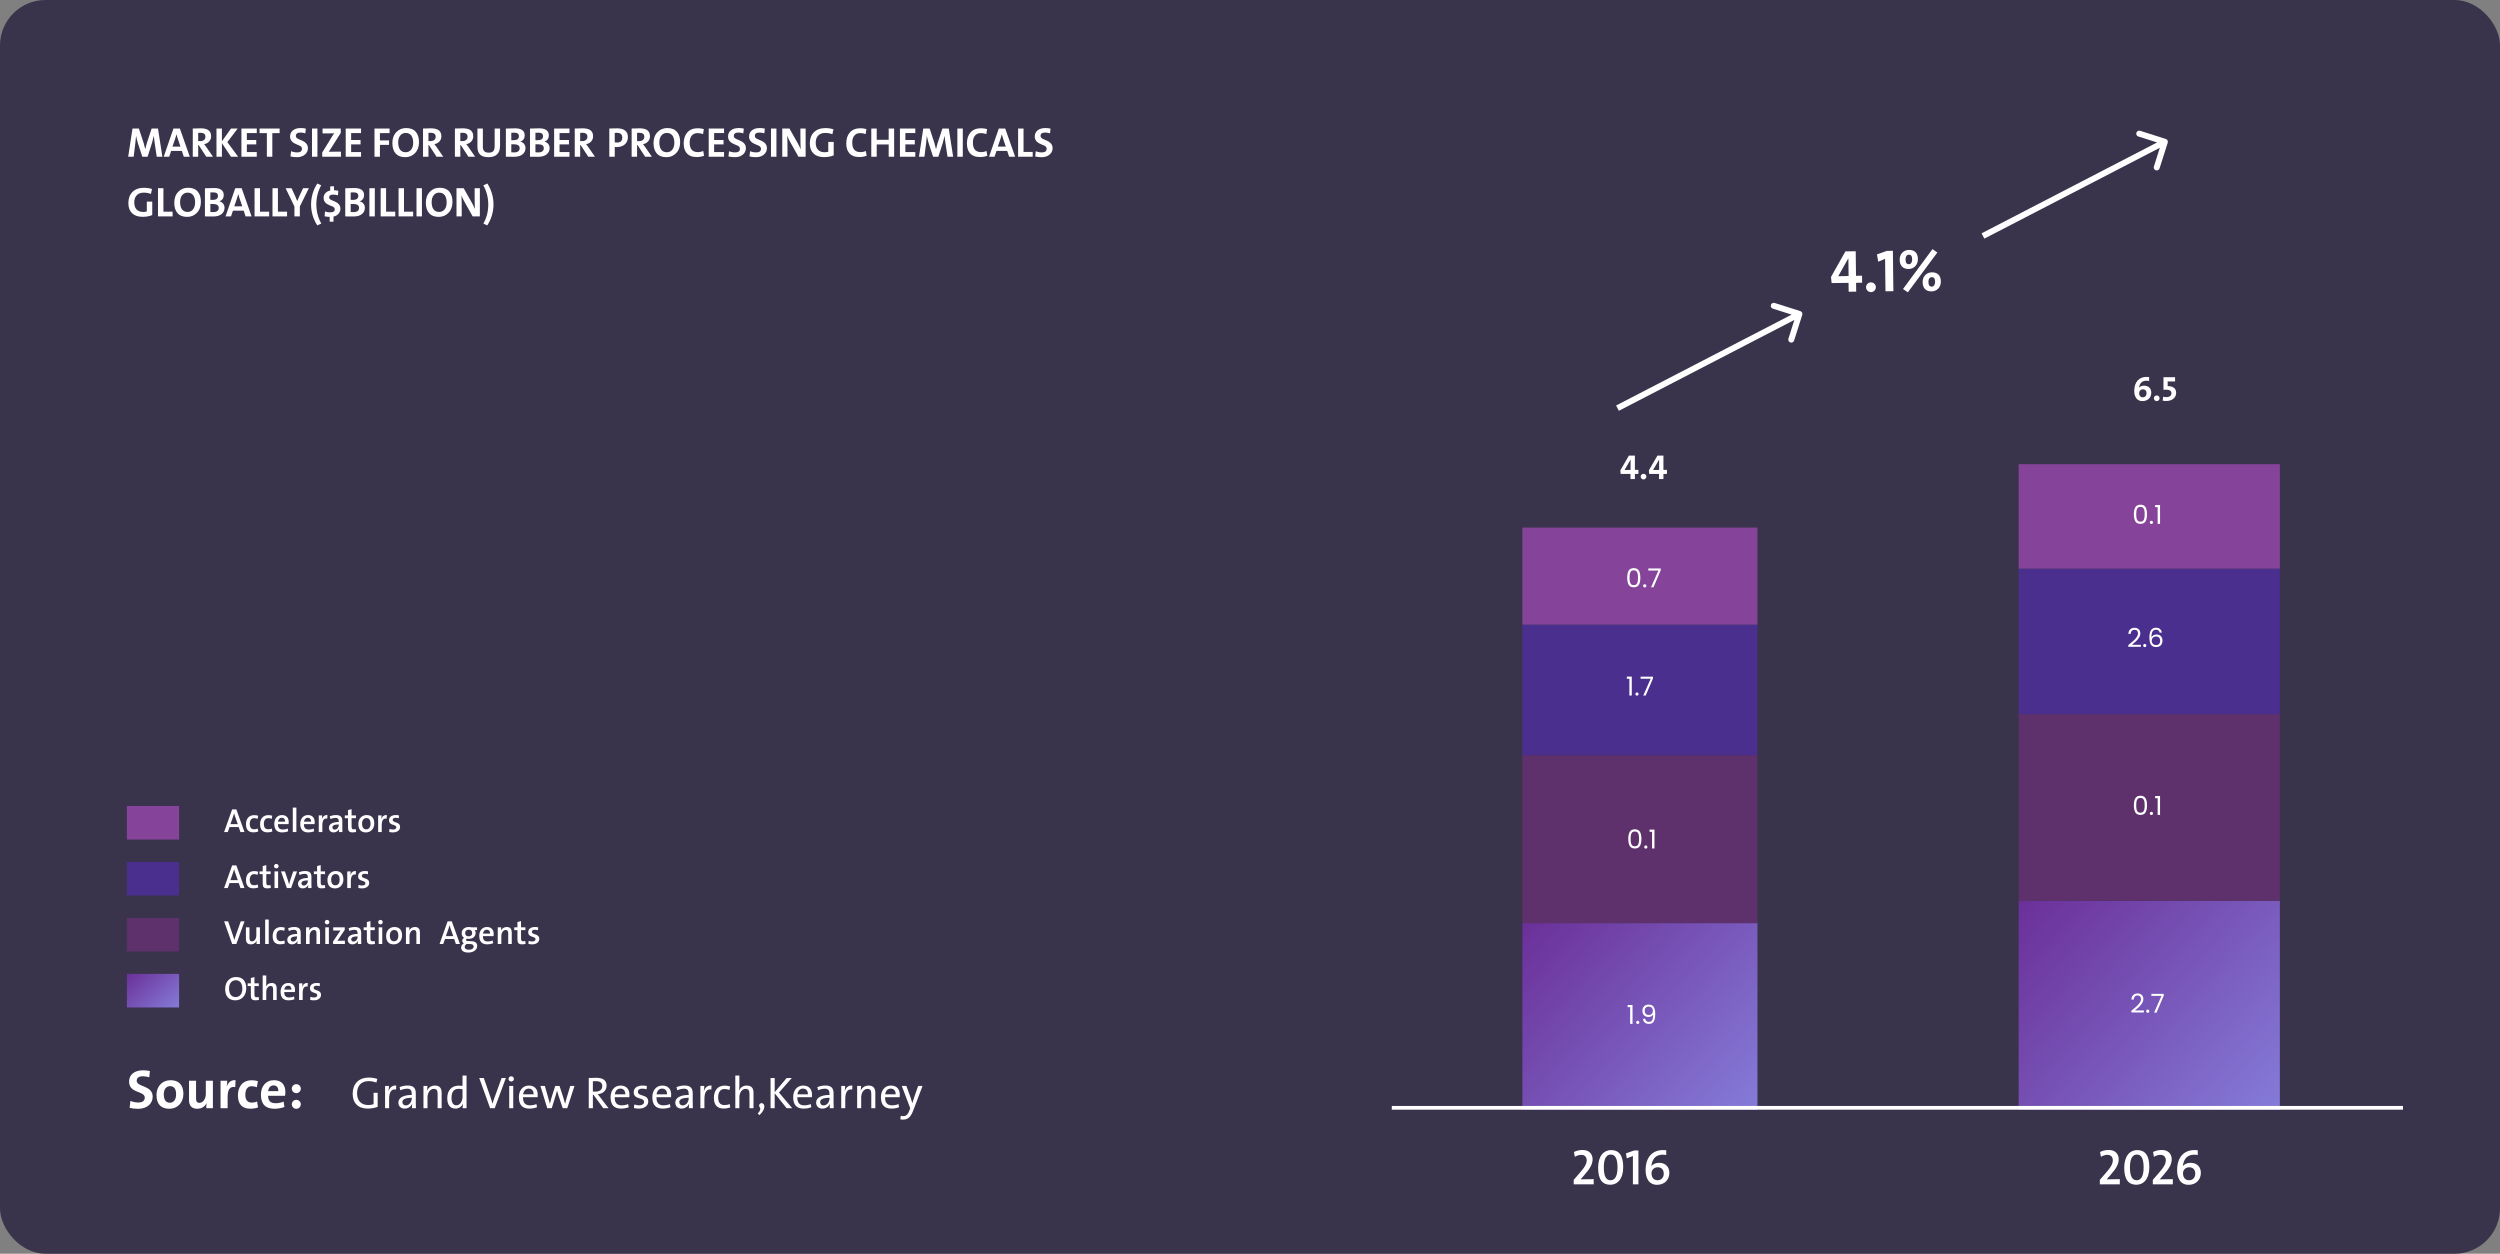 <?xml version="1.0" encoding="UTF-8"?> <svg xmlns="http://www.w3.org/2000/svg" width="670" height="336" viewBox="0 0 670 336" fill="none"><rect x="0" y="0" width="670" height="336" fill="#808080" stroke="none"/><rect width="670" height="336" rx="12.191" fill="#39334C"></rect><path d="M42.008 42L41.455 38.346C41.375 37.799 41.297 37.169 41.22 36.454H41.198C41.048 37.172 40.908 37.748 40.777 38.182L39.552 42H38.141L36.975 38.45C36.768 37.772 36.603 37.106 36.483 36.454H36.461C36.403 37.165 36.336 37.838 36.259 38.472L35.821 42H34.355L35.51 34.441H37.222L38.502 38.346C38.669 38.893 38.808 39.424 38.917 39.938H38.939C39.096 39.271 39.233 38.747 39.349 38.368L40.64 34.441H42.341L43.517 42H42.008ZM49.255 42L48.741 40.452H45.875L45.344 42H43.878L46.487 34.441H48.205L50.868 42H49.255ZM47.597 37.05C47.466 36.653 47.366 36.304 47.297 36.005H47.286C47.165 36.454 47.067 36.802 46.99 37.05L46.219 39.298H48.369L47.597 37.05ZM55.282 42L53.242 38.877H53.116V42H51.661V34.441C52.19 34.408 52.914 34.392 53.833 34.392C55.663 34.392 56.579 35.103 56.579 36.525C56.579 37.072 56.4 37.54 56.043 37.931C55.7 38.303 55.259 38.536 54.719 38.631C55.003 39.003 55.206 39.278 55.326 39.457L57.082 42H55.282ZM55.058 36.667C55.058 35.941 54.602 35.579 53.691 35.579C53.454 35.579 53.262 35.591 53.116 35.617V37.799C53.251 37.814 53.426 37.821 53.641 37.821C54.079 37.821 54.424 37.717 54.675 37.509C54.93 37.302 55.058 37.021 55.058 36.667ZM61.906 42L59.472 38.368V42H58.017V34.441H59.472V37.865L61.917 34.441H63.706L60.927 38.089L63.82 42H61.906ZM64.701 42V34.441H68.814V35.661H66.156V37.52H68.677V38.707H66.156V40.748H68.814V42H64.701ZM72.982 35.683V42H71.522V35.683H69.564V34.441H74.94V35.683H72.982ZM82.521 39.681C82.521 40.388 82.253 40.97 81.717 41.426C81.17 41.892 80.464 42.126 79.6 42.126C78.94 42.126 78.357 42.058 77.85 41.923L78.009 40.523C78.526 40.738 79.075 40.846 79.655 40.846C80.501 40.846 80.924 40.518 80.924 39.861C80.924 39.548 80.758 39.291 80.426 39.09C80.339 39.039 79.974 38.88 79.332 38.614C78.271 38.18 77.741 37.506 77.741 36.59C77.741 35.905 77.989 35.358 78.484 34.95C78.995 34.527 79.699 34.315 80.596 34.315C81.048 34.315 81.504 34.364 81.963 34.463L81.832 35.737C81.394 35.595 80.96 35.524 80.53 35.524C79.702 35.524 79.288 35.827 79.288 36.432C79.288 36.724 79.456 36.97 79.792 37.17C79.865 37.214 80.237 37.378 80.907 37.663C81.983 38.122 82.521 38.795 82.521 39.681ZM83.615 42V34.441H85.07V42H83.615ZM86.355 42V40.879L89.079 36.443C89.291 36.118 89.455 35.88 89.571 35.726C89.21 35.741 88.751 35.748 88.193 35.748H86.443V34.441H91.327V35.617L88.45 40.151C88.29 40.407 88.173 40.581 88.1 40.676C88.228 40.662 88.773 40.654 89.736 40.654H91.376V42H86.355ZM92.651 42V34.441H96.764V35.661H94.106V37.52H96.627V38.707H94.106V40.748H96.764V42H92.651ZM101.818 35.683V37.619H104.263V38.817H101.818V42H100.363V34.441H104.405V35.683H101.818ZM112.292 38.1C112.292 39.322 111.929 40.306 111.204 41.054C110.511 41.769 109.641 42.126 108.595 42.126C107.464 42.126 106.602 41.783 106.008 41.097C105.439 40.445 105.154 39.524 105.154 38.335C105.154 37.117 105.517 36.135 106.243 35.387C106.936 34.672 107.805 34.315 108.852 34.315C109.982 34.315 110.843 34.656 111.433 35.338C112.006 35.994 112.292 36.915 112.292 38.1ZM110.733 38.27C110.733 37.446 110.569 36.806 110.241 36.35C109.895 35.869 109.39 35.628 108.726 35.628C108.139 35.628 107.661 35.847 107.293 36.284C106.906 36.744 106.713 37.369 106.713 38.16C106.713 38.988 106.877 39.63 107.205 40.086C107.552 40.563 108.055 40.802 108.715 40.802C109.306 40.802 109.785 40.585 110.154 40.151C110.54 39.692 110.733 39.065 110.733 38.27ZM116.991 42L114.95 38.877H114.825V42H113.37V34.441C113.898 34.408 114.622 34.392 115.541 34.392C117.372 34.392 118.287 35.103 118.287 36.525C118.287 37.072 118.108 37.54 117.751 37.931C117.408 38.303 116.967 38.536 116.427 38.631C116.712 39.003 116.914 39.278 117.034 39.457L118.79 42H116.991ZM116.766 36.667C116.766 35.941 116.311 35.579 115.399 35.579C115.162 35.579 114.97 35.591 114.825 35.617V37.799C114.96 37.814 115.135 37.821 115.35 37.821C115.787 37.821 116.132 37.717 116.383 37.509C116.639 37.302 116.766 37.021 116.766 36.667ZM125.534 42L123.494 38.877H123.368V42H121.913V34.441C122.442 34.408 123.166 34.392 124.085 34.392C125.915 34.392 126.83 35.103 126.83 36.525C126.83 37.072 126.652 37.54 126.294 37.931C125.952 38.303 125.51 38.536 124.971 38.631C125.255 39.003 125.458 39.278 125.578 39.457L127.334 42H125.534ZM125.31 36.667C125.31 35.941 124.854 35.579 123.942 35.579C123.705 35.579 123.514 35.591 123.368 35.617V37.799C123.503 37.814 123.678 37.821 123.893 37.821C124.331 37.821 124.675 37.717 124.927 37.509C125.182 37.302 125.31 37.021 125.31 36.667ZM134.012 39.063C134.012 41.105 132.967 42.126 130.878 42.126C128.927 42.126 127.952 41.211 127.952 39.38V34.441H129.407V39.287C129.407 39.812 129.512 40.202 129.724 40.458C129.972 40.76 130.389 40.911 130.976 40.911C131.542 40.911 131.946 40.78 132.191 40.518C132.442 40.248 132.568 39.794 132.568 39.156V34.441H134.012V39.063ZM140.833 39.67C140.833 40.323 140.601 40.861 140.138 41.283C139.598 41.776 138.813 42.022 137.781 42.022L136.845 42.011C136.353 42.004 135.93 42 135.576 42V34.452C136.287 34.412 137.124 34.392 138.087 34.392C138.9 34.392 139.525 34.552 139.963 34.873C140.401 35.198 140.619 35.661 140.619 36.262C140.619 37.087 140.238 37.652 139.476 37.958V37.98C139.877 38.064 140.204 38.261 140.455 38.571C140.707 38.884 140.833 39.251 140.833 39.67ZM139.071 36.498C139.071 35.87 138.665 35.557 137.852 35.557C137.618 35.557 137.345 35.564 137.031 35.579V37.564C137.152 37.571 137.35 37.575 137.627 37.575C138.59 37.575 139.071 37.216 139.071 36.498ZM139.274 39.714C139.274 39.014 138.74 38.663 137.671 38.663C137.35 38.663 137.137 38.667 137.031 38.675V40.813C137.392 40.835 137.662 40.846 137.841 40.846C138.304 40.846 138.661 40.74 138.913 40.529C139.153 40.328 139.274 40.056 139.274 39.714ZM147.298 39.67C147.298 40.323 147.066 40.861 146.603 41.283C146.063 41.776 145.278 42.022 144.246 42.022L143.31 42.011C142.818 42.004 142.395 42 142.041 42V34.452C142.753 34.412 143.589 34.392 144.552 34.392C145.365 34.392 145.991 34.552 146.428 34.873C146.866 35.198 147.084 35.661 147.084 36.262C147.084 37.087 146.703 37.652 145.941 37.958V37.98C146.342 38.064 146.669 38.261 146.92 38.571C147.172 38.884 147.298 39.251 147.298 39.67ZM145.537 36.498C145.537 35.87 145.13 35.557 144.317 35.557C144.083 35.557 143.81 35.564 143.496 35.579V37.564C143.617 37.571 143.815 37.575 144.093 37.575C145.055 37.575 145.537 37.216 145.537 36.498ZM145.739 39.714C145.739 39.014 145.205 38.663 144.136 38.663C143.815 38.663 143.602 38.667 143.496 38.675V40.813C143.857 40.835 144.127 40.846 144.306 40.846C144.769 40.846 145.126 40.74 145.378 40.529C145.619 40.328 145.739 40.056 145.739 39.714ZM148.507 42V34.441H152.62V35.661H149.961V37.52H152.483V38.707H149.961V40.748H152.62V42H148.507ZM157.652 42L155.612 38.877H155.486V42H154.031V34.441C154.56 34.408 155.283 34.392 156.202 34.392C158.033 34.392 158.948 35.103 158.948 36.525C158.948 37.072 158.769 37.54 158.412 37.931C158.069 38.303 157.628 38.536 157.088 38.631C157.373 39.003 157.575 39.278 157.696 39.457L159.451 42H157.652ZM157.428 36.667C157.428 35.941 156.972 35.579 156.06 35.579C155.823 35.579 155.632 35.591 155.486 35.617V37.799C155.621 37.814 155.796 37.821 156.011 37.821C156.448 37.821 156.793 37.717 157.045 37.509C157.3 37.302 157.428 37.021 157.428 36.667ZM168.279 36.722C168.279 37.513 168.024 38.153 167.513 38.642C166.97 39.156 166.224 39.413 165.276 39.413C165.09 39.413 164.915 39.406 164.751 39.391V42H163.296V34.441C163.989 34.408 164.695 34.392 165.413 34.392C166.336 34.392 167.045 34.594 167.541 34.999C168.033 35.404 168.279 35.978 168.279 36.722ZM166.77 36.87C166.77 36.02 166.285 35.595 165.315 35.595C165.125 35.595 164.937 35.599 164.751 35.606V38.144C164.937 38.184 165.143 38.204 165.369 38.204C166.303 38.204 166.77 37.759 166.77 36.87ZM172.901 42L170.861 38.877H170.735V42H169.28V34.441C169.809 34.408 170.533 34.392 171.452 34.392C173.282 34.392 174.197 35.103 174.197 36.525C174.197 37.072 174.019 37.54 173.661 37.931C173.319 38.303 172.877 38.536 172.338 38.631C172.622 39.003 172.824 39.278 172.945 39.457L174.701 42H172.901ZM172.677 36.667C172.677 35.941 172.221 35.579 171.309 35.579C171.072 35.579 170.881 35.591 170.735 35.617V37.799C170.87 37.814 171.045 37.821 171.26 37.821C171.698 37.821 172.042 37.717 172.294 37.509C172.549 37.302 172.677 37.021 172.677 36.667ZM182.281 38.1C182.281 39.322 181.919 40.306 181.193 41.054C180.5 41.769 179.631 42.126 178.584 42.126C177.454 42.126 176.591 41.783 175.997 41.097C175.428 40.445 175.144 39.524 175.144 38.335C175.144 37.117 175.506 36.135 176.232 35.387C176.925 34.672 177.795 34.315 178.841 34.315C179.971 34.315 180.832 34.656 181.423 35.338C181.995 35.994 182.281 36.915 182.281 38.1ZM180.723 38.27C180.723 37.446 180.559 36.806 180.23 36.35C179.884 35.869 179.379 35.628 178.715 35.628C178.128 35.628 177.651 35.847 177.282 36.284C176.896 36.744 176.702 37.369 176.702 38.16C176.702 38.988 176.867 39.63 177.195 40.086C177.541 40.563 178.044 40.802 178.704 40.802C179.295 40.802 179.775 40.585 180.143 40.151C180.529 39.692 180.723 39.065 180.723 38.27ZM188.692 41.743C188.083 41.973 187.427 42.087 186.723 42.087C185.494 42.087 184.581 41.719 183.983 40.983C183.479 40.359 183.228 39.519 183.228 38.461C183.228 37.221 183.543 36.24 184.174 35.519C184.838 34.753 185.784 34.37 187.013 34.37C187.585 34.37 188.123 34.445 188.626 34.594L188.424 35.94C187.964 35.761 187.472 35.672 186.947 35.672C186.258 35.672 185.727 35.91 185.355 36.388C185.005 36.837 184.83 37.446 184.83 38.215C184.83 39.918 185.565 40.769 187.035 40.769C187.56 40.769 188.037 40.664 188.468 40.452L188.692 41.743ZM189.933 42V34.441H194.047V35.661H191.388V37.52H193.91V38.707H191.388V40.748H194.047V42H189.933ZM199.899 39.681C199.899 40.388 199.631 40.97 199.095 41.426C198.548 41.892 197.843 42.126 196.978 42.126C196.318 42.126 195.735 42.058 195.228 41.923L195.387 40.523C195.904 40.738 196.453 40.846 197.033 40.846C197.879 40.846 198.302 40.518 198.302 39.861C198.302 39.548 198.136 39.291 197.804 39.09C197.717 39.039 197.352 38.88 196.71 38.614C195.649 38.18 195.119 37.506 195.119 36.59C195.119 35.905 195.367 35.358 195.863 34.95C196.373 34.527 197.077 34.315 197.974 34.315C198.426 34.315 198.882 34.364 199.341 34.463L199.21 35.737C198.772 35.595 198.338 35.524 197.908 35.524C197.08 35.524 196.667 35.827 196.667 36.432C196.667 36.724 196.834 36.97 197.17 37.17C197.243 37.214 197.615 37.378 198.286 37.663C199.361 38.122 199.899 38.795 199.899 39.681ZM205.533 39.681C205.533 40.388 205.265 40.97 204.729 41.426C204.182 41.892 203.476 42.126 202.612 42.126C201.952 42.126 201.369 42.058 200.862 41.923L201.02 40.523C201.538 40.738 202.087 40.846 202.667 40.846C203.513 40.846 203.936 40.518 203.936 39.861C203.936 39.548 203.77 39.291 203.438 39.09C203.35 39.039 202.986 38.88 202.344 38.614C201.283 38.18 200.752 37.506 200.752 36.59C200.752 35.905 201 35.358 201.496 34.95C202.007 34.527 202.711 34.315 203.608 34.315C204.06 34.315 204.515 34.364 204.975 34.463L204.844 35.737C204.406 35.595 203.972 35.524 203.542 35.524C202.714 35.524 202.3 35.827 202.3 36.432C202.3 36.724 202.468 36.97 202.803 37.17C202.876 37.214 203.248 37.378 203.919 37.663C204.995 38.122 205.533 38.795 205.533 39.681ZM206.627 42V34.441H208.082V42H206.627ZM213.983 42L211.642 37.832C211.322 37.205 211.097 36.713 210.97 36.355C211.021 37.125 211.046 38.323 211.046 39.949V42H209.646V34.441H211.571L213.858 38.505C214.113 38.953 214.355 39.458 214.585 40.02C214.534 39.13 214.508 37.905 214.508 36.344V34.441H215.909V42H213.983ZM223.435 41.639C222.658 41.953 221.796 42.109 220.848 42.109C219.623 42.109 218.676 41.781 218.009 41.125C217.356 40.483 217.03 39.592 217.03 38.45C217.03 37.196 217.389 36.202 218.107 35.469C218.851 34.707 219.892 34.326 221.231 34.326C221.971 34.326 222.684 34.435 223.369 34.654L223.079 35.983C222.5 35.746 221.854 35.628 221.143 35.628C220.294 35.628 219.646 35.887 219.201 36.405C218.808 36.868 218.611 37.486 218.611 38.259C218.611 39.065 218.815 39.688 219.223 40.129C219.643 40.578 220.241 40.802 221.017 40.802C221.367 40.802 221.688 40.757 221.98 40.665V38.035H223.435V41.639ZM232.263 41.743C231.654 41.973 230.998 42.087 230.294 42.087C229.065 42.087 228.152 41.719 227.554 40.983C227.05 40.359 226.799 39.519 226.799 38.461C226.799 37.221 227.114 36.24 227.745 35.519C228.409 34.753 229.355 34.37 230.584 34.37C231.156 34.37 231.694 34.445 232.197 34.594L231.995 35.94C231.535 35.761 231.043 35.672 230.518 35.672C229.829 35.672 229.298 35.91 228.926 36.388C228.576 36.837 228.401 37.446 228.401 38.215C228.401 39.918 229.136 40.769 230.606 40.769C231.131 40.769 231.608 40.664 232.039 40.452L232.263 41.743ZM238.165 42V38.718H234.959V42H233.504V34.441H234.959V37.466H238.165V34.441H239.63V42H238.165ZM241.184 42V34.441H245.297V35.661H242.639V37.52H245.16V38.707H242.639V40.748H245.297V42H241.184ZM253.934 42L253.381 38.346C253.301 37.799 253.222 37.169 253.146 36.454H253.124C252.975 37.172 252.834 37.748 252.703 38.182L251.478 42H250.066L248.901 38.45C248.694 37.772 248.53 37.106 248.409 36.454H248.387C248.329 37.165 248.262 37.838 248.185 38.472L247.747 42H246.282L247.436 34.441H249.148L250.427 38.346C250.595 38.893 250.734 39.424 250.843 39.938H250.865C251.022 39.271 251.159 38.747 251.275 38.368L252.566 34.441H254.267L255.443 42H253.934ZM256.575 42V34.441H258.03V42H256.575ZM264.599 41.743C263.99 41.973 263.334 42.087 262.63 42.087C261.401 42.087 260.488 41.719 259.89 40.983C259.387 40.359 259.135 39.519 259.135 38.461C259.135 37.221 259.451 36.24 260.081 35.519C260.745 34.753 261.691 34.37 262.92 34.37C263.493 34.37 264.03 34.445 264.534 34.594L264.331 35.94C263.872 35.761 263.38 35.672 262.854 35.672C262.165 35.672 261.635 35.91 261.263 36.388C260.913 36.837 260.738 37.446 260.738 38.215C260.738 39.918 261.472 40.769 262.942 40.769C263.467 40.769 263.945 40.664 264.375 40.452L264.599 41.743ZM270.446 42L269.932 40.452H267.066L266.536 42H265.07L267.679 34.441H269.396L272.06 42H270.446ZM268.789 37.05C268.658 36.653 268.557 36.304 268.488 36.005H268.477C268.357 36.454 268.258 36.802 268.182 37.05L267.411 39.298H269.56L268.789 37.05ZM272.853 42V34.441H274.308V40.726H276.764V42H272.853ZM282.097 39.681C282.097 40.388 281.829 40.97 281.293 41.426C280.746 41.892 280.04 42.126 279.176 42.126C278.516 42.126 277.932 42.058 277.426 41.923L277.584 40.523C278.102 40.738 278.651 40.846 279.231 40.846C280.076 40.846 280.499 40.518 280.499 39.861C280.499 39.548 280.334 39.291 280.002 39.09C279.914 39.039 279.55 38.88 278.908 38.614C277.847 38.18 277.316 37.506 277.316 36.59C277.316 35.905 277.564 35.358 278.06 34.95C278.571 34.527 279.274 34.315 280.171 34.315C280.623 34.315 281.079 34.364 281.539 34.463L281.407 35.737C280.97 35.595 280.536 35.524 280.106 35.524C279.278 35.524 278.864 35.827 278.864 36.432C278.864 36.724 279.032 36.97 279.367 37.17C279.44 37.214 279.812 37.378 280.483 37.663C281.559 38.122 282.097 38.795 282.097 39.681ZM40.804 57.639C40.028 57.953 39.165 58.109 38.217 58.109C36.992 58.109 36.046 57.781 35.378 57.125C34.726 56.483 34.399 55.592 34.399 54.45C34.399 53.196 34.758 52.202 35.477 51.469C36.221 50.707 37.262 50.326 38.6 50.326C39.34 50.326 40.053 50.435 40.739 50.654L40.449 51.983C39.869 51.746 39.224 51.628 38.512 51.628C37.663 51.628 37.016 51.887 36.571 52.405C36.177 52.868 35.98 53.486 35.98 54.259C35.98 55.065 36.184 55.688 36.593 56.129C37.012 56.578 37.61 56.802 38.387 56.802C38.737 56.802 39.058 56.757 39.349 56.665V54.035H40.804V57.639ZM42.341 58V50.441H43.796V56.726H46.252V58H42.341ZM53.844 54.1C53.844 55.322 53.481 56.306 52.755 57.054C52.062 57.769 51.193 58.126 50.146 58.126C49.016 58.126 48.154 57.783 47.559 57.097C46.99 56.445 46.706 55.524 46.706 54.335C46.706 53.117 47.069 52.135 47.794 51.387C48.487 50.672 49.357 50.315 50.403 50.315C51.534 50.315 52.394 50.656 52.985 51.338C53.557 51.994 53.844 52.915 53.844 54.1ZM52.285 54.27C52.285 53.446 52.121 52.806 51.793 52.35C51.446 51.869 50.941 51.628 50.278 51.628C49.691 51.628 49.213 51.847 48.845 52.284C48.458 52.744 48.265 53.369 48.265 54.16C48.265 54.988 48.429 55.63 48.757 56.086C49.103 56.563 49.607 56.802 50.267 56.802C50.857 56.802 51.337 56.585 51.705 56.151C52.092 55.692 52.285 55.065 52.285 54.27ZM60.178 55.67C60.178 56.323 59.946 56.861 59.483 57.283C58.943 57.776 58.157 58.022 57.126 58.022L56.19 58.011C55.698 58.004 55.275 58 54.921 58V50.452C55.632 50.412 56.469 50.392 57.432 50.392C58.245 50.392 58.87 50.552 59.308 50.873C59.745 51.198 59.964 51.661 59.964 52.262C59.964 53.087 59.583 53.652 58.821 53.958V53.98C59.222 54.064 59.549 54.261 59.8 54.571C60.052 54.884 60.178 55.251 60.178 55.67ZM58.416 52.498C58.416 51.87 58.01 51.557 57.197 51.557C56.963 51.557 56.69 51.564 56.376 51.579V53.564C56.497 53.571 56.695 53.575 56.972 53.575C57.935 53.575 58.416 53.216 58.416 52.498ZM58.619 55.714C58.619 55.014 58.085 54.663 57.016 54.663C56.695 54.663 56.482 54.667 56.376 54.675V56.813C56.737 56.835 57.007 56.846 57.186 56.846C57.649 56.846 58.006 56.74 58.258 56.529C58.498 56.328 58.619 56.056 58.619 55.714ZM65.817 58L65.303 56.452H62.437L61.906 58H60.44L63.049 50.441H64.767L67.43 58H65.817ZM64.159 53.05C64.028 52.653 63.928 52.304 63.859 52.005H63.848C63.727 52.454 63.629 52.802 63.552 53.05L62.781 55.298H64.931L64.159 53.05ZM68.223 58V50.441H69.678V56.726H72.134V58H68.223ZM73.026 58V50.441H74.481V56.726H76.936V58H73.026ZM80.361 55.325V58H78.906V55.336L76.543 50.441H78.134L79.13 52.612C79.32 53.032 79.491 53.449 79.644 53.865H79.666C79.772 53.573 79.974 53.106 80.273 52.465L81.225 50.441H82.773L80.361 55.325ZM85.026 60.407C83.921 58.671 83.369 56.804 83.369 54.806C83.369 52.797 83.925 50.922 85.037 49.183L86.082 49.664C85.214 51.214 84.78 52.91 84.78 54.751C84.78 56.647 85.225 58.365 86.115 59.903L85.026 60.407ZM91.229 55.927C91.229 56.441 91.065 56.89 90.736 57.273C90.405 57.659 89.952 57.916 89.38 58.044V59.411H88.352V58.126C87.936 58.115 87.484 58.066 86.995 57.978L87.099 56.676C87.533 56.833 88.007 56.911 88.521 56.911C89.32 56.911 89.719 56.633 89.719 56.075C89.719 55.805 89.562 55.581 89.249 55.402L88.22 54.964C87.225 54.549 86.727 53.91 86.727 53.05C86.727 52.55 86.889 52.12 87.214 51.759C87.535 51.398 87.963 51.167 88.499 51.065V49.932H89.517V50.988C89.921 50.999 90.302 51.044 90.66 51.125L90.567 52.344C90.107 52.217 89.694 52.153 89.325 52.153C88.578 52.153 88.204 52.403 88.204 52.902C88.204 53.154 88.363 53.369 88.68 53.548L89.719 53.996C90.725 54.43 91.229 55.074 91.229 55.927ZM97.787 55.67C97.787 56.323 97.555 56.861 97.092 57.283C96.552 57.776 95.767 58.022 94.735 58.022L93.799 58.011C93.307 58.004 92.884 58 92.53 58V50.452C93.242 50.412 94.078 50.392 95.041 50.392C95.854 50.392 96.48 50.552 96.917 50.873C97.355 51.198 97.573 51.661 97.573 52.262C97.573 53.087 97.192 53.652 96.43 53.958V53.98C96.831 54.064 97.158 54.261 97.409 54.571C97.661 54.884 97.787 55.251 97.787 55.67ZM96.025 52.498C96.025 51.87 95.619 51.557 94.806 51.557C94.572 51.557 94.299 51.564 93.985 51.579V53.564C94.106 53.571 94.304 53.575 94.582 53.575C95.544 53.575 96.025 53.216 96.025 52.498ZM96.228 55.714C96.228 55.014 95.694 54.663 94.625 54.663C94.304 54.663 94.091 54.667 93.985 54.675V56.813C94.346 56.835 94.616 56.846 94.795 56.846C95.258 56.846 95.615 56.74 95.867 56.529C96.108 56.328 96.228 56.056 96.228 55.714ZM98.996 58V50.441H100.45V58H98.996ZM102.015 58V50.441H103.47V56.726H105.926V58H102.015ZM106.817 58V50.441H108.272V56.726H110.728V58H106.817ZM111.619 58V50.441H113.074V58H111.619ZM121.262 54.1C121.262 55.322 120.9 56.306 120.174 57.054C119.481 57.769 118.611 58.126 117.565 58.126C116.435 58.126 115.572 57.783 114.978 57.097C114.409 56.445 114.124 55.524 114.124 54.335C114.124 53.117 114.487 52.135 115.213 51.387C115.906 50.672 116.775 50.315 117.822 50.315C118.952 50.315 119.813 50.656 120.404 51.338C120.976 51.994 121.262 52.915 121.262 54.1ZM119.704 54.27C119.704 53.446 119.539 52.806 119.211 52.35C118.865 51.869 118.36 51.628 117.696 51.628C117.109 51.628 116.631 51.847 116.263 52.284C115.877 52.744 115.683 53.369 115.683 54.16C115.683 54.988 115.847 55.63 116.176 56.086C116.522 56.563 117.025 56.802 117.685 56.802C118.276 56.802 118.755 56.585 119.124 56.151C119.51 55.692 119.704 55.065 119.704 54.27ZM126.677 58L124.336 53.832C124.015 53.205 123.791 52.713 123.664 52.355C123.715 53.125 123.74 54.323 123.74 55.949V58H122.34V50.441H124.265L126.551 54.505C126.807 54.953 127.049 55.458 127.279 56.02C127.228 55.13 127.202 53.905 127.202 52.344V50.441H128.603V58H126.677ZM132.256 54.773C132.256 56.789 131.7 58.667 130.588 60.407L129.543 59.925C130.419 58.386 130.856 56.687 130.856 54.828C130.856 52.961 130.415 51.243 129.532 49.675L130.621 49.183C131.711 50.93 132.256 52.793 132.256 54.773Z" fill="white"></path><path d="M40.917 293.934C40.917 290.765 36.636 291.416 36.636 289.639C36.636 288.928 37.155 288.439 38.28 288.439C38.873 288.439 39.45 288.543 39.998 288.721L40.176 287.032C39.613 286.914 38.917 286.84 38.369 286.84C35.955 286.84 34.592 288.069 34.592 289.846C34.592 293.134 38.799 292.26 38.799 294.171C38.799 295.104 38.029 295.474 37.125 295.474C36.325 295.474 35.585 295.312 34.948 295.045L34.741 296.896C35.407 297.074 36.162 297.163 37.051 297.163C39.362 297.163 40.917 295.785 40.917 293.934ZM49.151 293.179C49.151 290.646 47.803 289.491 45.7 289.491C43.463 289.491 41.938 291.15 41.938 293.445C41.938 296.067 43.3 297.148 45.389 297.148C47.581 297.148 49.151 295.489 49.151 293.179ZM47.196 293.282C47.196 294.778 46.47 295.534 45.537 295.534C44.456 295.534 43.893 294.764 43.893 293.253C43.893 291.742 44.722 291.09 45.566 291.09C46.677 291.09 47.196 291.861 47.196 293.282ZM57.056 297V289.639H55.16V293.194C55.16 294.482 54.42 295.563 53.457 295.563C52.746 295.563 52.539 295.104 52.539 294.349V289.639H50.658V294.808C50.658 296.097 51.191 297.148 52.85 297.148C54.064 297.148 54.908 296.541 55.353 295.682H55.367C55.293 296.067 55.279 296.659 55.279 297H57.056ZM63.133 289.491C61.859 289.372 61.148 290.187 60.793 291.12H60.763C60.852 290.602 60.897 290.009 60.897 289.639H59.105V297H61V293.993C61 291.949 61.682 291.076 63.044 291.342L63.133 289.491ZM69.156 296.793L68.904 295.208C68.474 295.4 67.971 295.504 67.467 295.504C66.208 295.504 65.749 294.63 65.749 293.371C65.749 292.009 66.327 291.105 67.452 291.105C67.941 291.105 68.43 291.224 68.83 291.387L69.126 289.757C68.652 289.594 68.074 289.506 67.511 289.506C64.964 289.506 63.764 291.268 63.764 293.564C63.764 296.067 65.038 297.133 67.082 297.133C67.793 297.133 68.578 297.015 69.156 296.793ZM76.472 292.616C76.472 290.868 75.569 289.491 73.421 289.491C71.229 289.491 69.926 291.179 69.926 293.386C69.926 295.978 71.229 297.148 73.555 297.148C74.458 297.148 75.421 296.97 76.221 296.674L76.013 295.237C75.317 295.519 74.577 295.667 73.88 295.667C72.459 295.667 71.851 294.986 71.851 293.682H76.398C76.458 293.356 76.472 292.897 76.472 292.616ZM74.591 292.423H71.866C71.97 291.461 72.533 290.883 73.318 290.883C74.118 290.883 74.621 291.416 74.591 292.423ZM80.615 291.757C80.615 291.105 80.082 290.557 79.415 290.557C78.749 290.557 78.201 291.105 78.201 291.757C78.201 292.423 78.749 292.971 79.415 292.971C80.082 292.971 80.615 292.423 80.615 291.757ZM80.615 295.948C80.615 295.297 80.082 294.749 79.415 294.749C78.749 294.749 78.201 295.297 78.201 295.948C78.201 296.615 78.749 297.163 79.415 297.163C80.082 297.163 80.615 296.615 80.615 295.948Z" fill="white"></path><path d="M101.212 296.64V292.872H100.12V295.932C99.688 296.064 99.232 296.148 98.692 296.148C96.808 296.148 95.692 294.996 95.692 292.98C95.692 291.276 96.58 289.74 98.764 289.74C99.496 289.74 100.216 289.884 100.876 290.136L101.116 289.14C100.42 288.924 99.664 288.792 98.872 288.792C96.004 288.792 94.516 290.616 94.516 293.148C94.516 295.62 96.004 297.108 98.536 297.108C99.424 297.108 100.408 296.94 101.212 296.64ZM106.188 290.928C105 290.808 104.388 291.624 104.136 292.452H104.112C104.208 291.96 104.244 291.408 104.244 291.036H103.2V297H104.28V294.6C104.28 292.692 104.88 291.768 106.14 291.996L106.188 290.928ZM111.467 297C111.443 296.484 111.431 295.848 111.431 295.284V293.004C111.431 291.72 110.903 290.916 109.235 290.916C108.455 290.916 107.663 291.108 107.087 291.348L107.291 292.2C107.807 291.96 108.527 291.768 109.091 291.768C110.027 291.768 110.351 292.224 110.351 293.172V293.448C108.071 293.448 106.763 294.216 106.763 295.5C106.763 296.46 107.435 297.108 108.419 297.108C109.403 297.108 110.159 296.544 110.447 295.812H110.471C110.411 296.148 110.411 296.58 110.411 297H111.467ZM110.351 294.36C110.351 295.296 109.703 296.256 108.743 296.256C108.191 296.256 107.831 295.86 107.831 295.344C107.831 294.744 108.395 294.204 110.351 294.204V294.36ZM118.361 297V292.836C118.361 291.78 117.929 290.928 116.561 290.928C115.541 290.928 114.809 291.48 114.461 292.296H114.437C114.509 291.936 114.533 291.396 114.533 291.036H113.489V297H114.569V294.144C114.569 292.824 115.277 291.816 116.261 291.816C117.053 291.816 117.281 292.32 117.281 293.16V297H118.361ZM125.035 297V288.24H123.955V291.012C123.595 290.976 123.271 290.952 122.947 290.952C121.063 290.952 119.863 292.212 119.863 294.3C119.863 296.04 120.595 297.108 122.059 297.108C122.995 297.108 123.727 296.58 124.063 295.776L124.087 295.788C124.015 296.136 123.991 296.664 123.991 297H125.035ZM123.955 293.916C123.955 294.96 123.403 296.22 122.323 296.22C121.423 296.22 121.003 295.488 121.003 294.204C121.003 292.488 121.759 291.804 122.899 291.804C123.235 291.804 123.595 291.852 123.955 291.936V293.916ZM135.573 288.9H134.433L132.573 294.024C132.357 294.6 132.153 295.212 132.009 295.764H131.985C131.841 295.212 131.625 294.576 131.469 294.108L129.657 288.9H128.433L131.349 297H132.585L135.573 288.9ZM137.729 289.152C137.729 288.756 137.405 288.444 137.009 288.444C136.613 288.444 136.289 288.756 136.289 289.152C136.289 289.548 136.613 289.848 137.009 289.848C137.405 289.848 137.729 289.536 137.729 289.152ZM137.549 297V291.036H136.469V297H137.549ZM144.11 293.376C144.11 292.044 143.414 290.928 141.746 290.928C140.054 290.928 139.058 292.272 139.058 294.048C139.058 296.148 140.042 297.108 141.854 297.108C142.598 297.108 143.318 296.976 143.918 296.736L143.762 295.884C143.234 296.112 142.634 296.232 142.058 296.232C140.762 296.232 140.138 295.536 140.174 294.048H144.074C144.098 293.808 144.11 293.52 144.11 293.376ZM143.006 293.28H140.198C140.33 292.308 140.894 291.744 141.674 291.744C142.514 291.744 143.03 292.308 143.006 293.28ZM153.961 291.036H152.821L151.861 294.252C151.693 294.852 151.573 295.284 151.453 295.788H151.441C151.333 295.332 151.213 294.948 150.985 294.204L149.953 291.036H148.801L147.781 294.24C147.637 294.732 147.493 295.248 147.373 295.776H147.361C147.241 295.308 147.085 294.768 146.929 294.216L146.017 291.036H144.829L146.665 297H147.865L148.861 293.796C149.017 293.292 149.161 292.824 149.281 292.296H149.293C149.401 292.716 149.509 293.112 149.629 293.484L150.817 297H152.029L153.961 291.036ZM163.09 297L160.882 294.108C160.678 293.844 160.426 293.532 160.186 293.244C161.47 293.148 162.562 292.344 162.562 290.964C162.562 289.416 161.41 288.852 159.814 288.852C158.926 288.852 158.338 288.864 157.786 288.9V297H158.89V293.376H159.034L161.686 297H163.09ZM161.41 291.108C161.41 291.972 160.738 292.56 159.574 292.56C159.25 292.56 159.01 292.548 158.89 292.536V289.776C159.106 289.764 159.346 289.752 159.622 289.752C160.798 289.752 161.41 290.136 161.41 291.108ZM168.685 293.376C168.685 292.044 167.989 290.928 166.321 290.928C164.629 290.928 163.633 292.272 163.633 294.048C163.633 296.148 164.617 297.108 166.429 297.108C167.173 297.108 167.893 296.976 168.493 296.736L168.337 295.884C167.809 296.112 167.209 296.232 166.633 296.232C165.337 296.232 164.713 295.536 164.749 294.048H168.649C168.673 293.808 168.685 293.52 168.685 293.376ZM167.581 293.28H164.773C164.905 292.308 165.469 291.744 166.249 291.744C167.089 291.744 167.605 292.308 167.581 293.28ZM173.734 295.2C173.734 293.172 170.95 293.928 170.95 292.608C170.95 292.092 171.322 291.756 172.114 291.756C172.51 291.756 172.93 291.828 173.278 291.936L173.362 291.048C173.002 290.976 172.57 290.928 172.21 290.928C170.626 290.928 169.834 291.696 169.834 292.716C169.834 294.816 172.606 293.976 172.606 295.32C172.606 295.884 172.078 296.232 171.31 296.232C170.866 296.232 170.374 296.148 169.99 295.992L169.894 296.952C170.266 297.06 170.758 297.108 171.214 297.108C172.774 297.108 173.734 296.292 173.734 295.2ZM179.876 293.376C179.876 292.044 179.18 290.928 177.512 290.928C175.82 290.928 174.824 292.272 174.824 294.048C174.824 296.148 175.808 297.108 177.62 297.108C178.364 297.108 179.084 296.976 179.684 296.736L179.528 295.884C179 296.112 178.4 296.232 177.824 296.232C176.528 296.232 175.904 295.536 175.94 294.048H179.84C179.864 293.808 179.876 293.52 179.876 293.376ZM178.772 293.28H175.964C176.096 292.308 176.66 291.744 177.44 291.744C178.28 291.744 178.796 292.308 178.772 293.28ZM185.682 297C185.658 296.484 185.646 295.848 185.646 295.284V293.004C185.646 291.72 185.118 290.916 183.45 290.916C182.67 290.916 181.878 291.108 181.302 291.348L181.506 292.2C182.022 291.96 182.742 291.768 183.306 291.768C184.242 291.768 184.566 292.224 184.566 293.172V293.448C182.286 293.448 180.978 294.216 180.978 295.5C180.978 296.46 181.65 297.108 182.634 297.108C183.618 297.108 184.374 296.544 184.662 295.812H184.686C184.626 296.148 184.626 296.58 184.626 297H185.682ZM184.566 294.36C184.566 295.296 183.918 296.256 182.958 296.256C182.406 296.256 182.046 295.86 182.046 295.344C182.046 294.744 182.61 294.204 184.566 294.204V294.36ZM190.692 290.928C189.504 290.808 188.892 291.624 188.64 292.452H188.616C188.712 291.96 188.748 291.408 188.748 291.036H187.704V297H188.784V294.6C188.784 292.692 189.384 291.768 190.644 291.996L190.692 290.928ZM195.716 296.772L195.548 295.872C195.14 296.064 194.66 296.16 194.156 296.16C192.836 296.16 192.464 295.236 192.464 294.072C192.464 292.764 193.052 291.852 194.132 291.852C194.624 291.852 195.116 291.972 195.488 292.116L195.692 291.192C195.284 291.036 194.768 290.94 194.228 290.94C192.308 290.94 191.324 292.296 191.324 294.216C191.324 296.412 192.512 297.096 193.94 297.096C194.552 297.096 195.212 296.976 195.716 296.772ZM201.939 297V292.836C201.939 291.78 201.507 290.928 200.139 290.928C199.143 290.928 198.411 291.456 198.063 292.272L198.039 292.26C198.123 291.936 198.147 291.456 198.147 291.072V288.24H197.067V297H198.147V294.144C198.147 292.824 198.855 291.816 199.839 291.816C200.631 291.816 200.859 292.32 200.859 293.16V297H201.939ZM204.106 295.644C203.53 295.644 203.254 296.292 203.59 296.712C203.866 297.06 203.842 297.612 203.074 298.44L203.53 298.848C205.39 297.156 204.994 295.644 204.106 295.644ZM212.32 297L208.768 292.812L212.2 288.9H210.832L207.616 292.716V288.9H206.512V297H207.616V292.992L210.82 297H212.32ZM217.622 293.376C217.622 292.044 216.926 290.928 215.258 290.928C213.566 290.928 212.57 292.272 212.57 294.048C212.57 296.148 213.554 297.108 215.366 297.108C216.11 297.108 216.83 296.976 217.43 296.736L217.274 295.884C216.746 296.112 216.146 296.232 215.57 296.232C214.274 296.232 213.65 295.536 213.686 294.048H217.586C217.61 293.808 217.622 293.52 217.622 293.376ZM216.518 293.28H213.71C213.842 292.308 214.406 291.744 215.186 291.744C216.026 291.744 216.542 292.308 216.518 293.28ZM223.428 297C223.404 296.484 223.392 295.848 223.392 295.284V293.004C223.392 291.72 222.864 290.916 221.196 290.916C220.416 290.916 219.624 291.108 219.048 291.348L219.252 292.2C219.768 291.96 220.488 291.768 221.052 291.768C221.988 291.768 222.312 292.224 222.312 293.172V293.448C220.032 293.448 218.724 294.216 218.724 295.5C218.724 296.46 219.396 297.108 220.38 297.108C221.364 297.108 222.12 296.544 222.408 295.812H222.432C222.372 296.148 222.372 296.58 222.372 297H223.428ZM222.312 294.36C222.312 295.296 221.664 296.256 220.704 296.256C220.152 296.256 219.792 295.86 219.792 295.344C219.792 294.744 220.356 294.204 222.312 294.204V294.36ZM228.438 290.928C227.25 290.808 226.638 291.624 226.386 292.452H226.362C226.458 291.96 226.494 291.408 226.494 291.036H225.45V297H226.53V294.6C226.53 292.692 227.13 291.768 228.39 291.996L228.438 290.928ZM234.587 297V292.836C234.587 291.78 234.155 290.928 232.787 290.928C231.767 290.928 231.035 291.48 230.687 292.296H230.663C230.735 291.936 230.759 291.396 230.759 291.036H229.715V297H230.795V294.144C230.795 292.824 231.503 291.816 232.487 291.816C233.279 291.816 233.507 292.32 233.507 293.16V297H234.587ZM241.142 293.376C241.142 292.044 240.446 290.928 238.778 290.928C237.086 290.928 236.09 292.272 236.09 294.048C236.09 296.148 237.074 297.108 238.886 297.108C239.63 297.108 240.35 296.976 240.95 296.736L240.794 295.884C240.266 296.112 239.666 296.232 239.09 296.232C237.794 296.232 237.17 295.536 237.206 294.048H241.106C241.13 293.808 241.142 293.52 241.142 293.376ZM240.038 293.28H237.23C237.362 292.308 237.926 291.744 238.706 291.744C239.546 291.744 240.062 292.308 240.038 293.28ZM247.238 291.036H246.062L245.102 293.772C244.874 294.42 244.622 295.188 244.514 295.608H244.49C244.358 295.14 244.226 294.672 244.034 294.132L242.906 291.036H241.682L243.938 297L243.698 297.648C243.254 298.824 242.738 299.124 242.126 299.124C241.898 299.124 241.598 299.088 241.406 299.028L241.286 299.988C241.478 300.024 241.766 300.06 241.982 300.06C243.326 300.06 244.07 299.424 244.79 297.504L247.238 291.036Z" fill="white"></path><path d="M499.05 75.767L499.028 73.891L497.408 73.911L497.33 67.336L494.572 67.369L490.708 74.231L490.872 75.865L495.41 75.811L495.438 78.184L497.459 78.16L497.431 75.787L499.05 75.767ZM495.42 73.966C494.907 73.972 493.352 73.991 492.646 74.031L495.348 69.236L495.364 69.236L495.42 73.966ZM502.732 76.959C502.724 76.253 502.124 75.667 501.402 75.675C500.68 75.684 500.094 76.284 500.103 76.99C500.111 77.712 500.711 78.298 501.433 78.289C502.155 78.281 502.741 77.68 502.732 76.959ZM507.425 78.042L507.296 67.218L505.677 67.237L503.026 68.183L503.354 70.135L505.205 69.375L505.308 78.067L507.425 78.042ZM520.15 75.421C520.13 73.769 519.207 72.962 517.731 72.979C516.304 72.996 515.243 74.084 515.261 75.623C515.279 77.178 516.108 78.115 517.664 78.096C519.075 78.079 520.169 77.008 520.15 75.421ZM519.208 67.669L517.914 66.755L510.006 77.45L511.3 78.348L519.208 67.669ZM514 69.399C513.981 67.764 513.057 66.957 511.598 66.974C510.17 66.991 509.093 68.078 509.111 69.618C509.129 71.157 509.959 72.109 511.514 72.091C512.941 72.074 514.019 70.987 514 69.399ZM518.596 75.535C518.605 76.337 518.226 76.807 517.745 76.812C517.152 76.819 516.827 76.47 516.815 75.524C516.806 74.739 517.186 74.285 517.699 74.279C518.276 74.272 518.585 74.605 518.596 75.535ZM512.462 69.53C512.472 70.332 512.092 70.801 511.595 70.807C511.018 70.814 510.693 70.465 510.682 69.519C510.672 68.733 511.052 68.263 511.549 68.258C512.142 68.251 512.451 68.584 512.462 69.53Z" fill="white"></path><path d="M483.007 84.383C483.141 83.961 482.908 83.51 482.486 83.376L475.608 81.191C475.186 81.057 474.735 81.29 474.601 81.712C474.467 82.134 474.7 82.585 475.123 82.719L481.236 84.662L479.293 90.775C479.159 91.197 479.393 91.648 479.815 91.782C480.237 91.916 480.688 91.683 480.822 91.261L483.007 84.383ZM433.853 110.097L482.612 84.852L481.874 83.428L433.116 108.673L433.853 110.097Z" fill="white"></path><path d="M580.953 38.242C581.087 37.821 580.853 37.37 580.431 37.236L573.553 35.05C573.131 34.916 572.681 35.15 572.546 35.572C572.412 35.994 572.646 36.444 573.068 36.579L579.181 38.521L577.239 44.635C577.105 45.057 577.338 45.508 577.76 45.642C578.182 45.776 578.633 45.542 578.767 45.12L580.953 38.242ZM531.798 63.956L580.557 38.712L579.82 37.288L531.061 62.532L531.798 63.956Z" fill="white"></path><rect x="541" y="241.395" width="70" height="56" fill="url(#paint0_linear_3882_17908)"></rect><rect x="408" y="247.395" width="63" height="50" fill="url(#paint1_linear_3882_17908)"></rect><rect x="541" y="191.395" width="70" height="50" fill="#5F316C"></rect><rect x="408" y="202.395" width="63" height="45" fill="#5F316C"></rect><rect x="541" y="152.395" width="70" height="39" fill="#4A2F8F"></rect><rect x="408" y="167.395" width="63" height="35" fill="#4A2F8F"></rect><rect x="541" y="124.395" width="70" height="28" fill="#854499"></rect><rect x="408" y="141.395" width="63" height="26" fill="#854499"></rect><path d="M571.198 270.884C571.791 270.408 572.255 270.018 572.591 269.715C572.927 269.407 573.21 269.087 573.438 268.756C573.672 268.42 573.788 268.091 573.788 267.769C573.788 267.465 573.714 267.227 573.564 267.055C573.42 266.877 573.184 266.789 572.857 266.789C572.54 266.789 572.293 266.889 572.115 267.09C571.943 267.286 571.849 267.549 571.835 267.881H571.219C571.238 267.358 571.397 266.954 571.695 266.67C571.994 266.385 572.379 266.243 572.85 266.243C573.331 266.243 573.711 266.376 573.991 266.642C574.276 266.908 574.418 267.274 574.418 267.741C574.418 268.128 574.302 268.506 574.068 268.875C573.84 269.239 573.578 269.561 573.284 269.841C572.99 270.116 572.615 270.438 572.157 270.807H574.565V271.339H571.198V270.884ZM575.61 271.437C575.488 271.437 575.386 271.395 575.302 271.311C575.218 271.227 575.176 271.124 575.176 271.003C575.176 270.881 575.218 270.779 575.302 270.695C575.386 270.611 575.488 270.569 575.61 270.569C575.726 270.569 575.824 270.611 575.904 270.695C575.988 270.779 576.03 270.881 576.03 271.003C576.03 271.124 575.988 271.227 575.904 271.311C575.824 271.395 575.726 271.437 575.61 271.437ZM579.886 266.831L577.94 271.395H577.296L579.27 266.894H576.568V266.348H579.886V266.831Z" fill="white"></path><path d="M436.205 269.915V269.334H437.521V274.395H436.877V269.915H436.205ZM438.924 274.437C438.802 274.437 438.7 274.395 438.616 274.311C438.532 274.227 438.49 274.124 438.49 274.003C438.49 273.881 438.532 273.779 438.616 273.695C438.7 273.611 438.802 273.569 438.924 273.569C439.04 273.569 439.138 273.611 439.218 273.695C439.302 273.779 439.344 273.881 439.344 274.003C439.344 274.124 439.302 274.227 439.218 274.311C439.138 274.395 439.04 274.437 438.924 274.437ZM440.904 273.037C440.951 273.303 441.058 273.508 441.226 273.653C441.399 273.797 441.63 273.87 441.919 273.87C442.307 273.87 442.591 273.718 442.773 273.415C442.96 273.111 443.049 272.6 443.039 271.882C442.941 272.092 442.778 272.257 442.549 272.379C442.321 272.495 442.066 272.554 441.786 272.554C441.474 272.554 441.194 272.491 440.946 272.365C440.704 272.234 440.512 272.045 440.372 271.798C440.232 271.55 440.162 271.252 440.162 270.902C440.162 270.402 440.307 270.001 440.596 269.698C440.886 269.39 441.296 269.236 441.828 269.236C442.482 269.236 442.939 269.448 443.2 269.873C443.466 270.297 443.599 270.93 443.599 271.77C443.599 272.358 443.546 272.843 443.438 273.226C443.336 273.608 443.158 273.9 442.906 274.101C442.659 274.301 442.318 274.402 441.884 274.402C441.408 274.402 441.037 274.273 440.771 274.017C440.505 273.76 440.354 273.433 440.316 273.037H440.904ZM441.891 272.015C442.204 272.015 442.461 271.919 442.661 271.728C442.862 271.532 442.962 271.268 442.962 270.937C442.962 270.587 442.864 270.304 442.668 270.09C442.472 269.875 442.197 269.768 441.842 269.768C441.516 269.768 441.254 269.87 441.058 270.076C440.867 270.281 440.771 270.552 440.771 270.888C440.771 271.228 440.867 271.501 441.058 271.707C441.25 271.912 441.527 272.015 441.891 272.015Z" fill="white"></path><path d="M571.88 215.812C571.88 215.009 572.011 214.384 572.272 213.936C572.534 213.483 572.991 213.257 573.644 213.257C574.293 213.257 574.748 213.483 575.009 213.936C575.271 214.384 575.401 215.009 575.401 215.812C575.401 216.628 575.271 217.263 575.009 217.716C574.748 218.168 574.293 218.395 573.644 218.395C572.991 218.395 572.534 218.168 572.272 217.716C572.011 217.263 571.88 216.628 571.88 215.812ZM574.771 215.812C574.771 215.406 574.743 215.063 574.687 214.783C574.636 214.498 574.526 214.269 574.358 214.097C574.195 213.924 573.957 213.838 573.644 213.838C573.327 213.838 573.084 213.924 572.916 214.097C572.753 214.269 572.643 214.498 572.587 214.783C572.536 215.063 572.51 215.406 572.51 215.812C572.51 216.232 572.536 216.584 572.587 216.869C572.643 217.153 572.753 217.382 572.916 217.555C573.084 217.727 573.327 217.814 573.644 217.814C573.957 217.814 574.195 217.727 574.358 217.555C574.526 217.382 574.636 217.153 574.687 216.869C574.743 216.584 574.771 216.232 574.771 215.812ZM576.584 218.437C576.462 218.437 576.36 218.395 576.276 218.311C576.192 218.227 576.15 218.124 576.15 218.003C576.15 217.881 576.192 217.779 576.276 217.695C576.36 217.611 576.462 217.569 576.584 217.569C576.7 217.569 576.798 217.611 576.878 217.695C576.962 217.779 577.004 217.881 577.004 218.003C577.004 218.124 576.962 218.227 576.878 218.311C576.798 218.395 576.7 218.437 576.584 218.437ZM577.578 213.915V213.334H578.894V218.395H578.25V213.915H577.578Z" fill="white"></path><path d="M436.38 224.812C436.38 224.009 436.511 223.384 436.772 222.936C437.034 222.483 437.491 222.257 438.144 222.257C438.793 222.257 439.248 222.483 439.509 222.936C439.771 223.384 439.901 224.009 439.901 224.812C439.901 225.628 439.771 226.263 439.509 226.716C439.248 227.168 438.793 227.395 438.144 227.395C437.491 227.395 437.034 227.168 436.772 226.716C436.511 226.263 436.38 225.628 436.38 224.812ZM439.271 224.812C439.271 224.406 439.243 224.063 439.187 223.783C439.136 223.498 439.026 223.269 438.858 223.097C438.695 222.924 438.457 222.838 438.144 222.838C437.827 222.838 437.584 222.924 437.416 223.097C437.253 223.269 437.143 223.498 437.087 223.783C437.036 224.063 437.01 224.406 437.01 224.812C437.01 225.232 437.036 225.584 437.087 225.869C437.143 226.153 437.253 226.382 437.416 226.555C437.584 226.727 437.827 226.814 438.144 226.814C438.457 226.814 438.695 226.727 438.858 226.555C439.026 226.382 439.136 226.153 439.187 225.869C439.243 225.584 439.271 225.232 439.271 224.812ZM441.084 227.437C440.962 227.437 440.86 227.395 440.776 227.311C440.692 227.227 440.65 227.124 440.65 227.003C440.65 226.881 440.692 226.779 440.776 226.695C440.86 226.611 440.962 226.569 441.084 226.569C441.2 226.569 441.298 226.611 441.378 226.695C441.462 226.779 441.504 226.881 441.504 227.003C441.504 227.124 441.462 227.227 441.378 227.311C441.298 227.395 441.2 227.437 441.084 227.437ZM442.078 222.915V222.334H443.394V227.395H442.75V222.915H442.078Z" fill="white"></path><path d="M570.387 172.884C570.98 172.408 571.444 172.018 571.78 171.715C572.116 171.407 572.399 171.087 572.627 170.756C572.861 170.42 572.977 170.091 572.977 169.769C572.977 169.465 572.903 169.227 572.753 169.055C572.609 168.877 572.373 168.789 572.046 168.789C571.729 168.789 571.482 168.889 571.304 169.09C571.132 169.286 571.038 169.549 571.024 169.881H570.408C570.427 169.358 570.586 168.954 570.884 168.67C571.183 168.385 571.568 168.243 572.039 168.243C572.52 168.243 572.9 168.376 573.18 168.642C573.465 168.908 573.607 169.274 573.607 169.741C573.607 170.128 573.491 170.506 573.257 170.875C573.029 171.239 572.767 171.561 572.473 171.841C572.179 172.116 571.804 172.438 571.346 172.807H573.754V173.339H570.387V172.884ZM574.799 173.437C574.677 173.437 574.575 173.395 574.491 173.311C574.407 173.227 574.365 173.124 574.365 173.003C574.365 172.881 574.407 172.779 574.491 172.695C574.575 172.611 574.677 172.569 574.799 172.569C574.915 172.569 575.013 172.611 575.093 172.695C575.177 172.779 575.219 172.881 575.219 173.003C575.219 173.124 575.177 173.227 575.093 173.311C575.013 173.395 574.915 173.437 574.799 173.437ZM578.781 169.538C578.679 169.02 578.359 168.761 577.822 168.761C577.407 168.761 577.097 168.922 576.891 169.244C576.686 169.561 576.586 170.086 576.59 170.819C576.698 170.576 576.875 170.387 577.122 170.252C577.374 170.112 577.654 170.042 577.962 170.042C578.443 170.042 578.826 170.191 579.11 170.49C579.4 170.788 579.544 171.201 579.544 171.729C579.544 172.046 579.481 172.331 579.355 172.583C579.234 172.835 579.047 173.035 578.795 173.185C578.548 173.334 578.247 173.409 577.892 173.409C577.412 173.409 577.036 173.301 576.765 173.087C576.495 172.872 576.306 172.576 576.198 172.198C576.091 171.82 576.037 171.353 576.037 170.798C576.037 169.085 576.635 168.229 577.829 168.229C578.287 168.229 578.646 168.352 578.907 168.6C579.169 168.847 579.323 169.16 579.369 169.538H578.781ZM577.829 170.581C577.629 170.581 577.44 170.623 577.262 170.707C577.085 170.786 576.94 170.91 576.828 171.078C576.721 171.241 576.667 171.442 576.667 171.68C576.667 172.034 576.77 172.324 576.975 172.548C577.181 172.767 577.475 172.877 577.857 172.877C578.184 172.877 578.443 172.776 578.634 172.576C578.83 172.37 578.928 172.095 578.928 171.75C578.928 171.386 578.835 171.101 578.648 170.896C578.462 170.686 578.189 170.581 577.829 170.581Z" fill="white"></path><path d="M435.999 181.915V181.334H437.315V186.395H436.671V181.915H435.999ZM438.718 186.437C438.596 186.437 438.494 186.395 438.41 186.311C438.326 186.227 438.284 186.124 438.284 186.003C438.284 185.881 438.326 185.779 438.41 185.695C438.494 185.611 438.596 185.569 438.718 185.569C438.834 185.569 438.932 185.611 439.012 185.695C439.096 185.779 439.138 185.881 439.138 186.003C439.138 186.124 439.096 186.227 439.012 186.311C438.932 186.395 438.834 186.437 438.718 186.437ZM442.994 181.831L441.048 186.395H440.404L442.378 181.894H439.676V181.348H442.994V181.831Z" fill="white"></path><path d="M571.88 137.812C571.88 137.009 572.011 136.384 572.272 135.936C572.534 135.483 572.991 135.257 573.644 135.257C574.293 135.257 574.748 135.483 575.009 135.936C575.271 136.384 575.401 137.009 575.401 137.812C575.401 138.628 575.271 139.263 575.009 139.716C574.748 140.168 574.293 140.395 573.644 140.395C572.991 140.395 572.534 140.168 572.272 139.716C572.011 139.263 571.88 138.628 571.88 137.812ZM574.771 137.812C574.771 137.406 574.743 137.063 574.687 136.783C574.636 136.498 574.526 136.269 574.358 136.097C574.195 135.924 573.957 135.838 573.644 135.838C573.327 135.838 573.084 135.924 572.916 136.097C572.753 136.269 572.643 136.498 572.587 136.783C572.536 137.063 572.51 137.406 572.51 137.812C572.51 138.232 572.536 138.584 572.587 138.869C572.643 139.153 572.753 139.382 572.916 139.555C573.084 139.727 573.327 139.814 573.644 139.814C573.957 139.814 574.195 139.727 574.358 139.555C574.526 139.382 574.636 139.153 574.687 138.869C574.743 138.584 574.771 138.232 574.771 137.812ZM576.584 140.437C576.462 140.437 576.36 140.395 576.276 140.311C576.192 140.227 576.15 140.124 576.15 140.003C576.15 139.881 576.192 139.779 576.276 139.695C576.36 139.611 576.462 139.569 576.584 139.569C576.7 139.569 576.798 139.611 576.878 139.695C576.962 139.779 577.004 139.881 577.004 140.003C577.004 140.124 576.962 140.227 576.878 140.311C576.798 140.395 576.7 140.437 576.584 140.437ZM577.578 135.915V135.334H578.894V140.395H578.25V135.915H577.578Z" fill="white"></path><path d="M436.091 154.812C436.091 154.009 436.221 153.384 436.483 152.936C436.744 152.483 437.201 152.257 437.855 152.257C438.503 152.257 438.958 152.483 439.22 152.936C439.481 153.384 439.612 154.009 439.612 154.812C439.612 155.628 439.481 156.263 439.22 156.716C438.958 157.168 438.503 157.395 437.855 157.395C437.201 157.395 436.744 157.168 436.483 156.716C436.221 156.263 436.091 155.628 436.091 154.812ZM438.982 154.812C438.982 154.406 438.954 154.063 438.898 153.783C438.846 153.498 438.737 153.269 438.569 153.097C438.405 152.924 438.167 152.838 437.855 152.838C437.537 152.838 437.295 152.924 437.127 153.097C436.963 153.269 436.854 153.498 436.798 153.783C436.746 154.063 436.721 154.406 436.721 154.812C436.721 155.232 436.746 155.584 436.798 155.869C436.854 156.153 436.963 156.382 437.127 156.555C437.295 156.727 437.537 156.814 437.855 156.814C438.167 156.814 438.405 156.727 438.569 156.555C438.737 156.382 438.846 156.153 438.898 155.869C438.954 155.584 438.982 155.232 438.982 154.812ZM440.794 157.437C440.673 157.437 440.57 157.395 440.486 157.311C440.402 157.227 440.36 157.124 440.36 157.003C440.36 156.881 440.402 156.779 440.486 156.695C440.57 156.611 440.673 156.569 440.794 156.569C440.911 156.569 441.009 156.611 441.088 156.695C441.172 156.779 441.214 156.881 441.214 157.003C441.214 157.124 441.172 157.227 441.088 157.311C441.009 157.395 440.911 157.437 440.794 157.437ZM445.071 152.831L443.125 157.395H442.481L444.455 152.894H441.753V152.348H445.071V152.831Z" fill="white"></path><path d="M427.111 317.395V316.011C425.714 316.011 424.479 316.025 423.619 316.065L423.606 316.051L424.64 314.87C426.225 313.083 426.816 311.901 426.816 310.693C426.816 309.296 425.916 308.194 424.156 308.194C423.189 308.194 422.437 308.423 421.819 308.732L422.048 310.034C422.531 309.725 423.189 309.497 423.767 309.497C424.761 309.497 425.231 310.128 425.231 310.934C425.231 311.78 424.855 312.694 423.297 314.426L421.752 316.199V317.395H427.111ZM435.022 312.774C435.022 309.631 433.867 308.221 431.758 308.221C429.878 308.221 428.293 309.725 428.293 312.962C428.293 316.105 429.448 317.515 431.557 317.515C433.437 317.515 435.022 315.998 435.022 312.774ZM433.491 312.882C433.491 315.38 432.698 316.307 431.637 316.307C430.428 316.307 429.824 315.246 429.824 312.841C429.824 310.343 430.617 309.417 431.678 309.417C432.873 309.417 433.491 310.478 433.491 312.882ZM439.094 317.395V308.329H437.939L435.75 309.108L435.978 310.451L437.617 309.806V317.395H439.094ZM447.387 314.332C447.387 312.721 446.34 311.633 444.634 311.633C443.68 311.633 442.968 312.022 442.552 312.506L442.539 312.492L442.646 311.982C443.022 310.236 444.043 309.457 445.587 309.457C445.923 309.457 446.232 309.484 446.554 309.551V308.262C446.353 308.235 446.017 308.221 445.641 308.221C443.062 308.221 441.021 309.914 441.021 313.607C441.021 315.46 441.719 317.529 444.11 317.529C446.058 317.529 447.387 316.199 447.387 314.332ZM445.883 314.547C445.883 315.608 445.198 316.307 444.231 316.307C443.197 316.307 442.606 315.568 442.606 314.426C442.606 313.58 443.25 312.828 444.271 312.828C445.319 312.828 445.883 313.513 445.883 314.547Z" fill="white"></path><path d="M568.111 317.395V316.011C566.714 316.011 565.479 316.025 564.619 316.065L564.606 316.051L565.64 314.87C567.225 313.083 567.816 311.901 567.816 310.693C567.816 309.296 566.916 308.194 565.156 308.194C564.189 308.194 563.437 308.423 562.819 308.732L563.048 310.034C563.531 309.725 564.189 309.497 564.767 309.497C565.761 309.497 566.231 310.128 566.231 310.934C566.231 311.78 565.855 312.694 564.297 314.426L562.752 316.199V317.395H568.111ZM576.022 312.774C576.022 309.631 574.867 308.221 572.758 308.221C570.878 308.221 569.293 309.725 569.293 312.962C569.293 316.105 570.448 317.515 572.557 317.515C574.437 317.515 576.022 315.998 576.022 312.774ZM574.491 312.882C574.491 315.38 573.698 316.307 572.637 316.307C571.428 316.307 570.824 315.246 570.824 312.841C570.824 310.343 571.617 309.417 572.678 309.417C573.873 309.417 574.491 310.478 574.491 312.882ZM582.316 317.395V316.011C580.919 316.011 579.683 316.025 578.824 316.065L578.81 316.051L579.845 314.87C581.429 313.083 582.02 311.901 582.02 310.693C582.02 309.296 581.12 308.194 579.361 308.194C578.394 308.194 577.642 308.423 577.024 308.732L577.252 310.034C577.736 309.725 578.394 309.497 578.972 309.497C579.965 309.497 580.435 310.128 580.435 310.934C580.435 311.78 580.059 312.694 578.501 314.426L576.957 316.199V317.395H582.316ZM589.83 314.332C589.83 312.721 588.782 311.633 587.077 311.633C586.123 311.633 585.411 312.022 584.995 312.506L584.981 312.492L585.089 311.982C585.465 310.236 586.486 309.457 588.03 309.457C588.366 309.457 588.675 309.484 588.997 309.551V308.262C588.796 308.235 588.46 308.221 588.084 308.221C585.505 308.221 583.464 309.914 583.464 313.607C583.464 315.46 584.162 317.529 586.553 317.529C588.5 317.529 589.83 316.199 589.83 314.332ZM588.326 314.547C588.326 315.608 587.641 316.307 586.674 316.307C585.64 316.307 585.049 315.568 585.049 314.426C585.049 313.58 585.693 312.828 586.714 312.828C587.762 312.828 588.326 313.513 588.326 314.547Z" fill="white"></path><line x1="373" y1="296.895" x2="644" y2="296.895" stroke="white"></line><path d="M576.543 105.238C576.543 104.118 575.815 103.362 574.61 103.362C574.004 103.362 573.546 103.586 573.257 103.875L573.247 103.866L573.322 103.549C573.593 102.494 574.274 102.036 575.208 102.036C575.469 102.036 575.703 102.055 575.964 102.12V101.047C575.787 101.019 575.535 101.01 575.226 101.01C573.406 101.01 571.978 102.242 571.978 104.753C571.978 106.228 572.613 107.497 574.172 107.497C575.572 107.497 576.543 106.592 576.543 105.238ZM575.282 105.406C575.282 106.041 574.89 106.48 574.274 106.48C573.64 106.48 573.285 106.032 573.285 105.332C573.285 104.809 573.677 104.351 574.302 104.351C574.946 104.351 575.282 104.762 575.282 105.406ZM578.768 106.732C578.768 106.321 578.422 105.976 578.002 105.976C577.582 105.976 577.237 106.321 577.237 106.732C577.237 107.152 577.582 107.497 578.002 107.497C578.422 107.497 578.768 107.152 578.768 106.732ZM583.209 105.257C583.209 104.127 582.397 103.465 580.932 103.474V102.223L582.92 102.232V101.094H579.811V104.463C579.989 104.435 580.204 104.426 580.409 104.426C581.464 104.426 581.949 104.762 581.949 105.378C581.949 106.004 581.454 106.433 580.605 106.433C580.278 106.433 579.961 106.396 579.727 106.312L579.606 107.376C579.858 107.432 580.232 107.469 580.54 107.469C582.098 107.469 583.209 106.601 583.209 105.257Z" fill="white"></path><path d="M439.095 127.013V125.921H438.152V122.094H436.546L434.25 126.061L434.334 127.013H436.976V128.395H438.152V127.013H439.095ZM436.995 125.939C436.696 125.939 435.79 125.939 435.38 125.958L436.985 123.186H436.995V125.939ZM441.23 127.732C441.23 127.321 440.884 126.976 440.464 126.976C440.044 126.976 439.699 127.321 439.699 127.732C439.699 128.152 440.044 128.497 440.464 128.497C440.884 128.497 441.23 128.152 441.23 127.732ZM446.743 127.013V125.921H445.8V122.094H444.195L441.898 126.061L441.982 127.013H444.624V128.395H445.8V127.013H446.743ZM444.643 125.939C444.344 125.939 443.439 125.939 443.028 125.958L444.634 123.186H444.643V125.939Z" fill="white"></path><rect x="34" y="231" width="14" height="9" fill="#4A2F8F"></rect><path d="M65.526 238L63.339 231.925H62.214L60.054 238H61.044L61.512 236.659H63.978L64.437 238H65.526ZM63.726 235.876H61.755L62.484 233.806C62.583 233.518 62.664 233.239 62.727 232.987H62.745C62.808 233.239 62.898 233.518 62.997 233.815L63.726 235.876ZM69.208 237.847L69.064 237.046C68.785 237.181 68.452 237.244 68.101 237.244C67.219 237.244 66.931 236.623 66.931 235.804C66.931 234.886 67.336 234.265 68.092 234.265C68.425 234.265 68.758 234.346 69.028 234.454L69.19 233.626C68.893 233.509 68.524 233.455 68.146 233.455C66.652 233.455 65.923 234.49 65.923 235.912C65.923 237.505 66.76 238.072 67.912 238.072C68.362 238.072 68.839 238 69.208 237.847ZM72.579 237.973L72.498 237.199C72.336 237.235 72.147 237.262 71.949 237.262C71.499 237.262 71.364 237.082 71.364 236.416V234.274H72.534V233.527H71.364V231.844L70.401 232.105V233.527H69.546V234.274H70.401V236.713C70.401 237.712 70.689 238.081 71.643 238.081C71.94 238.081 72.309 238.036 72.579 237.973ZM74.667 232.132C74.667 231.799 74.388 231.529 74.055 231.529C73.713 231.529 73.434 231.799 73.434 232.132C73.434 232.474 73.713 232.735 74.055 232.735C74.388 232.735 74.667 232.465 74.667 232.132ZM74.532 238V233.527H73.569V238H74.532ZM79.614 233.527H78.588L77.742 236.02C77.634 236.38 77.553 236.695 77.481 237.001H77.472C77.391 236.677 77.31 236.38 77.193 236.011L76.347 233.527H75.303L76.878 238H78.012L79.614 233.527ZM83.491 238C83.473 237.622 83.464 237.163 83.464 236.776V235.003C83.464 234.031 83.059 233.437 81.754 233.437C81.16 233.437 80.548 233.572 80.098 233.752L80.269 234.499C80.665 234.319 81.205 234.184 81.619 234.184C82.276 234.184 82.501 234.481 82.501 235.111V235.3C80.863 235.3 79.864 235.84 79.864 236.848C79.864 237.577 80.35 238.09 81.115 238.09C81.826 238.09 82.384 237.694 82.6 237.163L82.609 237.172C82.573 237.415 82.564 237.712 82.564 238H83.491ZM82.501 236.065C82.501 236.704 82.06 237.334 81.412 237.334C81.034 237.334 80.8 237.073 80.8 236.731C80.8 236.308 81.169 235.948 82.501 235.948V236.065ZM87.16 237.973L87.079 237.199C86.917 237.235 86.728 237.262 86.53 237.262C86.08 237.262 85.945 237.082 85.945 236.416V234.274H87.115V233.527H85.945V231.844L84.982 232.105V233.527H84.127V234.274H84.982V236.713C84.982 237.712 85.27 238.081 86.224 238.081C86.521 238.081 86.89 238.036 87.16 237.973ZM92.03 235.678C92.03 234.103 91.184 233.437 89.978 233.437C88.628 233.437 87.755 234.472 87.755 235.822C87.755 237.397 88.556 238.09 89.798 238.09C91.13 238.09 92.03 237.055 92.03 235.678ZM91.031 235.741C91.031 236.776 90.518 237.262 89.897 237.262C89.15 237.262 88.754 236.731 88.754 235.723C88.754 234.697 89.321 234.247 89.906 234.247C90.662 234.247 91.031 234.787 91.031 235.741ZM95.394 233.446C94.557 233.356 94.107 233.914 93.909 234.517H93.891C93.954 234.175 93.981 233.779 93.981 233.527H93.063V238H94.026V236.182C94.026 234.841 94.458 234.22 95.349 234.391L95.394 233.446ZM98.945 236.632C98.945 235.129 96.965 235.615 96.965 234.733C96.965 234.391 97.216 234.175 97.748 234.175C98.035 234.175 98.332 234.22 98.594 234.301L98.647 233.527C98.386 233.473 98.072 233.437 97.802 233.437C96.569 233.437 95.975 234.04 95.975 234.823C95.975 236.371 97.936 235.813 97.936 236.731C97.936 237.091 97.585 237.316 97.082 237.316C96.74 237.316 96.379 237.253 96.1 237.145L96.028 237.964C96.308 238.045 96.677 238.09 97.019 238.09C98.207 238.09 98.945 237.478 98.945 236.632Z" fill="white"></path><rect x="34" y="216" width="14" height="9" fill="#854499"></rect><path d="M65.526 223L63.339 216.925H62.214L60.054 223H61.044L61.512 221.659H63.978L64.437 223H65.526ZM63.726 220.876H61.755L62.484 218.806C62.583 218.518 62.664 218.239 62.727 217.987H62.745C62.808 218.239 62.898 218.518 62.997 218.815L63.726 220.876ZM69.208 222.847L69.064 222.046C68.785 222.181 68.452 222.244 68.101 222.244C67.219 222.244 66.931 221.623 66.931 220.804C66.931 219.886 67.336 219.265 68.092 219.265C68.425 219.265 68.758 219.346 69.028 219.454L69.19 218.626C68.893 218.509 68.524 218.455 68.146 218.455C66.652 218.455 65.923 219.49 65.923 220.912C65.923 222.505 66.76 223.072 67.912 223.072C68.362 223.072 68.839 223 69.208 222.847ZM72.987 222.847L72.843 222.046C72.564 222.181 72.231 222.244 71.88 222.244C70.998 222.244 70.71 221.623 70.71 220.804C70.71 219.886 71.115 219.265 71.871 219.265C72.204 219.265 72.537 219.346 72.807 219.454L72.969 218.626C72.672 218.509 72.303 218.455 71.925 218.455C70.431 218.455 69.702 219.49 69.702 220.912C69.702 222.505 70.539 223.072 71.691 223.072C72.141 223.072 72.618 223 72.987 222.847ZM77.378 220.3C77.378 219.283 76.847 218.437 75.569 218.437C74.273 218.437 73.508 219.454 73.508 220.795C73.508 222.37 74.273 223.09 75.65 223.09C76.208 223.09 76.766 222.982 77.234 222.802L77.108 222.055C76.703 222.226 76.253 222.316 75.821 222.316C74.903 222.316 74.471 221.848 74.498 220.876H77.342C77.369 220.687 77.378 220.444 77.378 220.3ZM76.415 220.21H74.507C74.588 219.553 74.975 219.157 75.515 219.157C76.082 219.157 76.433 219.544 76.415 220.21ZM79.428 223V216.43H78.465V223H79.428ZM84.339 220.3C84.339 219.283 83.808 218.437 82.53 218.437C81.234 218.437 80.469 219.454 80.469 220.795C80.469 222.37 81.234 223.09 82.611 223.09C83.169 223.09 83.727 222.982 84.195 222.802L84.069 222.055C83.664 222.226 83.214 222.316 82.782 222.316C81.864 222.316 81.432 221.848 81.459 220.876H84.303C84.33 220.687 84.339 220.444 84.339 220.3ZM83.376 220.21H81.468C81.549 219.553 81.936 219.157 82.476 219.157C83.043 219.157 83.394 219.544 83.376 220.21ZM87.757 218.446C86.92 218.356 86.47 218.914 86.272 219.517H86.254C86.317 219.175 86.344 218.779 86.344 218.527H85.426V223H86.389V221.182C86.389 219.841 86.821 219.22 87.712 219.391L87.757 218.446ZM91.77 223C91.752 222.622 91.743 222.163 91.743 221.776V220.003C91.743 219.031 91.338 218.437 90.033 218.437C89.439 218.437 88.827 218.572 88.377 218.752L88.548 219.499C88.944 219.319 89.484 219.184 89.898 219.184C90.555 219.184 90.78 219.481 90.78 220.111V220.3C89.142 220.3 88.143 220.84 88.143 221.848C88.143 222.577 88.629 223.09 89.394 223.09C90.105 223.09 90.663 222.694 90.879 222.163L90.888 222.172C90.852 222.415 90.843 222.712 90.843 223H91.77ZM90.78 221.065C90.78 221.704 90.339 222.334 89.691 222.334C89.313 222.334 89.079 222.073 89.079 221.731C89.079 221.308 89.448 220.948 90.78 220.948V221.065ZM95.439 222.973L95.358 222.199C95.196 222.235 95.007 222.262 94.809 222.262C94.359 222.262 94.224 222.082 94.224 221.416V219.274H95.394V218.527H94.224V216.844L93.261 217.105V218.527H92.406V219.274H93.261V221.713C93.261 222.712 93.549 223.081 94.503 223.081C94.8 223.081 95.169 223.036 95.439 222.973ZM100.309 220.678C100.309 219.103 99.463 218.437 98.257 218.437C96.907 218.437 96.034 219.472 96.034 220.822C96.034 222.397 96.835 223.09 98.077 223.09C99.409 223.09 100.309 222.055 100.309 220.678ZM99.31 220.741C99.31 221.776 98.797 222.262 98.176 222.262C97.429 222.262 97.033 221.731 97.033 220.723C97.033 219.697 97.6 219.247 98.185 219.247C98.941 219.247 99.31 219.787 99.31 220.741ZM103.674 218.446C102.837 218.356 102.387 218.914 102.189 219.517H102.171C102.234 219.175 102.261 218.779 102.261 218.527H101.343V223H102.306V221.182C102.306 219.841 102.738 219.22 103.629 219.391L103.674 218.446ZM107.224 221.632C107.224 220.129 105.244 220.615 105.244 219.733C105.244 219.391 105.496 219.175 106.027 219.175C106.315 219.175 106.612 219.22 106.873 219.301L106.927 218.527C106.666 218.473 106.351 218.437 106.081 218.437C104.848 218.437 104.254 219.04 104.254 219.823C104.254 221.371 106.216 220.813 106.216 221.731C106.216 222.091 105.865 222.316 105.361 222.316C105.019 222.316 104.659 222.253 104.38 222.145L104.308 222.964C104.587 223.045 104.956 223.09 105.298 223.09C106.486 223.09 107.224 222.478 107.224 221.632Z" fill="white"></path><rect x="34" y="246" width="14" height="9" fill="#5F316C"></rect><path d="M65.526 246.925H64.518L63.213 250.606C63.06 251.029 62.916 251.479 62.808 251.884H62.799C62.691 251.488 62.547 251.02 62.421 250.669L61.143 246.925H60.063L62.223 253H63.339L65.526 246.925ZM69.658 253V248.527H68.695V250.678C68.695 251.578 68.2 252.289 67.525 252.289C67.012 252.289 66.859 251.956 66.859 251.398V248.527H65.905V251.659C65.905 252.442 66.22 253.09 67.237 253.09C67.993 253.09 68.533 252.694 68.794 252.118H68.803C68.758 252.37 68.74 252.757 68.74 253H69.658ZM72.027 253V246.43H71.064V253H72.027ZM76.354 252.847L76.21 252.046C75.931 252.181 75.598 252.244 75.247 252.244C74.365 252.244 74.077 251.623 74.077 250.804C74.077 249.886 74.482 249.265 75.238 249.265C75.571 249.265 75.904 249.346 76.174 249.454L76.336 248.626C76.039 248.509 75.67 248.455 75.292 248.455C73.798 248.455 73.069 249.49 73.069 250.912C73.069 252.505 73.906 253.072 75.058 253.072C75.508 253.072 75.985 253 76.354 252.847ZM80.617 253C80.599 252.622 80.59 252.163 80.59 251.776V250.003C80.59 249.031 80.184 248.437 78.879 248.437C78.285 248.437 77.674 248.572 77.224 248.752L77.394 249.499C77.79 249.319 78.331 249.184 78.745 249.184C79.401 249.184 79.626 249.481 79.626 250.111V250.3C77.989 250.3 76.99 250.84 76.99 251.848C76.99 252.577 77.475 253.09 78.24 253.09C78.951 253.09 79.51 252.694 79.725 252.163L79.734 252.172C79.698 252.415 79.689 252.712 79.689 253H80.617ZM79.626 251.065C79.626 251.704 79.186 252.334 78.537 252.334C78.159 252.334 77.925 252.073 77.925 251.731C77.925 251.308 78.294 250.948 79.626 250.948V251.065ZM85.769 253V249.868C85.769 249.085 85.454 248.437 84.436 248.437C83.68 248.437 83.141 248.833 82.879 249.409H82.871C82.915 249.157 82.933 248.77 82.933 248.527H82.016V253H82.978V250.849C82.978 249.949 83.474 249.238 84.148 249.238C84.662 249.238 84.814 249.571 84.814 250.129V253H85.769ZM88.273 247.132C88.273 246.799 87.994 246.529 87.661 246.529C87.319 246.529 87.04 246.799 87.04 247.132C87.04 247.474 87.319 247.735 87.661 247.735C87.994 247.735 88.273 247.465 88.273 247.132ZM88.138 253V248.527H87.175V253H88.138ZM92.428 253V252.118H91.555C91.186 252.118 90.655 252.127 90.43 252.136L92.392 249.202V248.527H89.305V249.391H90.169C90.628 249.391 91.024 249.382 91.249 249.373L89.26 252.316V253H92.428ZM96.824 253C96.806 252.622 96.797 252.163 96.797 251.776V250.003C96.797 249.031 96.392 248.437 95.087 248.437C94.493 248.437 93.881 248.572 93.431 248.752L93.602 249.499C93.998 249.319 94.538 249.184 94.952 249.184C95.609 249.184 95.834 249.481 95.834 250.111V250.3C94.196 250.3 93.197 250.84 93.197 251.848C93.197 252.577 93.683 253.09 94.448 253.09C95.159 253.09 95.717 252.694 95.933 252.163L95.942 252.172C95.906 252.415 95.897 252.712 95.897 253H96.824ZM95.834 251.065C95.834 251.704 95.393 252.334 94.745 252.334C94.367 252.334 94.133 252.073 94.133 251.731C94.133 251.308 94.502 250.948 95.834 250.948V251.065ZM100.493 252.973L100.412 252.199C100.25 252.235 100.061 252.262 99.863 252.262C99.413 252.262 99.278 252.082 99.278 251.416V249.274H100.448V248.527H99.278V246.844L98.315 247.105V248.527H97.46V249.274H98.315V251.713C98.315 252.712 98.603 253.081 99.557 253.081C99.854 253.081 100.223 253.036 100.493 252.973ZM102.581 247.132C102.581 246.799 102.302 246.529 101.969 246.529C101.627 246.529 101.348 246.799 101.348 247.132C101.348 247.474 101.627 247.735 101.969 247.735C102.302 247.735 102.581 247.465 102.581 247.132ZM102.446 253V248.527H101.483V253H102.446ZM107.754 250.678C107.754 249.103 106.908 248.437 105.702 248.437C104.352 248.437 103.479 249.472 103.479 250.822C103.479 252.397 104.28 253.09 105.522 253.09C106.854 253.09 107.754 252.055 107.754 250.678ZM106.755 250.741C106.755 251.776 106.242 252.262 105.621 252.262C104.874 252.262 104.478 251.731 104.478 250.723C104.478 249.697 105.045 249.247 105.63 249.247C106.386 249.247 106.755 249.787 106.755 250.741ZM112.54 253V249.868C112.54 249.085 112.225 248.437 111.208 248.437C110.452 248.437 109.912 248.833 109.651 249.409H109.642C109.687 249.157 109.705 248.77 109.705 248.527H108.787V253H109.75V250.849C109.75 249.949 110.245 249.238 110.92 249.238C111.433 249.238 111.586 249.571 111.586 250.129V253H112.54ZM123.27 253L121.083 246.925H119.958L117.798 253H118.788L119.256 251.659H121.722L122.181 253H123.27ZM121.47 250.876H119.499L120.228 248.806C120.327 248.518 120.408 248.239 120.471 247.987H120.489C120.552 248.239 120.642 248.518 120.741 248.815L121.47 250.876ZM127.89 253.54C127.89 252.712 127.35 252.28 126.378 252.244L125.622 252.217C125.091 252.199 124.884 252.127 124.884 251.893C124.884 251.776 124.974 251.641 125.145 251.56C125.289 251.596 125.406 251.614 125.568 251.614C126.837 251.614 127.467 250.93 127.467 249.994C127.467 249.697 127.359 249.445 127.17 249.283H127.854V248.527H126.333C126.099 248.473 125.919 248.437 125.658 248.437C124.389 248.437 123.723 249.22 123.723 250.12C123.723 250.705 123.975 251.11 124.389 251.344C124.083 251.488 123.876 251.794 123.876 252.118C123.876 252.424 124.047 252.676 124.317 252.793C123.93 253.009 123.588 253.45 123.588 253.945C123.588 254.818 124.317 255.286 125.487 255.286C126.927 255.286 127.89 254.503 127.89 253.54ZM126.936 253.675C126.936 254.161 126.477 254.539 125.64 254.539C124.992 254.539 124.542 254.251 124.542 253.774C124.542 253.468 124.74 253.198 125.046 252.982H125.289L126.108 253.009C126.684 253.036 126.936 253.288 126.936 253.675ZM126.54 250.048C126.54 250.606 126.18 250.939 125.595 250.939C124.992 250.939 124.659 250.606 124.659 250.048C124.659 249.535 125.01 249.148 125.613 249.148C126.207 249.148 126.54 249.499 126.54 250.048ZM132.31 250.3C132.31 249.283 131.779 248.437 130.501 248.437C129.205 248.437 128.44 249.454 128.44 250.795C128.44 252.37 129.205 253.09 130.582 253.09C131.14 253.09 131.698 252.982 132.166 252.802L132.04 252.055C131.635 252.226 131.185 252.316 130.753 252.316C129.835 252.316 129.403 251.848 129.43 250.876H132.274C132.301 250.687 132.31 250.444 132.31 250.3ZM131.347 250.21H129.439C129.52 249.553 129.907 249.157 130.447 249.157C131.014 249.157 131.365 249.544 131.347 250.21ZM137.149 253V249.868C137.149 249.085 136.834 248.437 135.817 248.437C135.061 248.437 134.521 248.833 134.26 249.409H134.251C134.296 249.157 134.314 248.77 134.314 248.527H133.396V253H134.359V250.849C134.359 249.949 134.854 249.238 135.529 249.238C136.042 249.238 136.195 249.571 136.195 250.129V253H137.149ZM140.852 252.973L140.771 252.199C140.609 252.235 140.42 252.262 140.222 252.262C139.772 252.262 139.637 252.082 139.637 251.416V249.274H140.807V248.527H139.637V246.844L138.674 247.105V248.527H137.819V249.274H138.674V251.713C138.674 252.712 138.962 253.081 139.916 253.081C140.213 253.081 140.582 253.036 140.852 252.973ZM144.525 251.632C144.525 250.129 142.545 250.615 142.545 249.733C142.545 249.391 142.797 249.175 143.328 249.175C143.616 249.175 143.913 249.22 144.174 249.301L144.228 248.527C143.967 248.473 143.652 248.437 143.382 248.437C142.149 248.437 141.555 249.04 141.555 249.823C141.555 251.371 143.517 250.813 143.517 251.731C143.517 252.091 143.166 252.316 142.662 252.316C142.32 252.316 141.96 252.253 141.681 252.145L141.609 252.964C141.888 253.045 142.257 253.09 142.599 253.09C143.787 253.09 144.525 252.478 144.525 251.632Z" fill="white"></path><rect x="34" y="261" width="14" height="9" fill="url(#paint2_linear_3882_17908)"></rect><path d="M65.994 264.877C65.994 263.032 65.103 261.835 63.258 261.835C61.656 261.835 60.342 263.014 60.342 265.048C60.342 266.893 61.233 268.09 63.078 268.09C64.68 268.09 65.994 266.911 65.994 264.877ZM64.95 265.012C64.95 266.425 64.158 267.217 63.159 267.217C61.962 267.217 61.386 266.299 61.386 264.913C61.386 263.5 62.178 262.699 63.177 262.699C64.365 262.699 64.95 263.626 64.95 265.012ZM69.406 267.973L69.325 267.199C69.163 267.235 68.974 267.262 68.776 267.262C68.326 267.262 68.191 267.082 68.191 266.416V264.274H69.361V263.527H68.191V261.844L67.228 262.105V263.527H66.373V264.274H67.228V266.713C67.228 267.712 67.516 268.081 68.47 268.081C68.767 268.081 69.136 268.036 69.406 267.973ZM74.149 268V264.868C74.149 264.085 73.834 263.437 72.817 263.437C72.088 263.437 71.557 263.806 71.296 264.373L71.278 264.364C71.341 264.112 71.359 263.743 71.359 263.464V261.43H70.396V268H71.359V265.849C71.359 264.949 71.854 264.238 72.529 264.238C73.042 264.238 73.195 264.571 73.195 265.129V268H74.149ZM79.066 265.3C79.066 264.283 78.534 263.437 77.257 263.437C75.96 263.437 75.195 264.454 75.195 265.795C75.195 267.37 75.96 268.09 77.338 268.09C77.895 268.09 78.454 267.982 78.921 267.802L78.796 267.055C78.391 267.226 77.941 267.316 77.508 267.316C76.591 267.316 76.159 266.848 76.186 265.876H79.029C79.056 265.687 79.066 265.444 79.066 265.3ZM78.103 265.21H76.195C76.275 264.553 76.662 264.157 77.203 264.157C77.769 264.157 78.121 264.544 78.103 265.21ZM82.483 263.446C81.646 263.356 81.196 263.914 80.998 264.517H80.98C81.043 264.175 81.07 263.779 81.07 263.527H80.152V268H81.115V266.182C81.115 264.841 81.547 264.22 82.438 264.391L82.483 263.446ZM86.033 266.632C86.033 265.129 84.053 265.615 84.053 264.733C84.053 264.391 84.305 264.175 84.836 264.175C85.124 264.175 85.421 264.22 85.682 264.301L85.736 263.527C85.475 263.473 85.16 263.437 84.89 263.437C83.657 263.437 83.063 264.04 83.063 264.823C83.063 266.371 85.025 265.813 85.025 266.731C85.025 267.091 84.674 267.316 84.17 267.316C83.828 267.316 83.468 267.253 83.189 267.145L83.117 267.964C83.396 268.045 83.765 268.09 84.107 268.09C85.295 268.09 86.033 267.478 86.033 266.632Z" fill="white"></path><defs><linearGradient id="paint0_linear_3882_17908" x1="625" y1="302.995" x2="536.075" y2="222.376" gradientUnits="userSpaceOnUse"><stop stop-color="#8987E2"></stop><stop offset="1" stop-color="#66228D"></stop></linearGradient><linearGradient id="paint1_linear_3882_17908" x1="483.6" y1="302.395" x2="404.144" y2="229.784" gradientUnits="userSpaceOnUse"><stop stop-color="#8987E2"></stop><stop offset="1" stop-color="#66228D"></stop></linearGradient><linearGradient id="paint2_linear_3882_17908" x1="50.8" y1="270.9" x2="36.544" y2="254.816" gradientUnits="userSpaceOnUse"><stop stop-color="#8987E2"></stop><stop offset="1" stop-color="#66228D"></stop></linearGradient></defs></svg> 